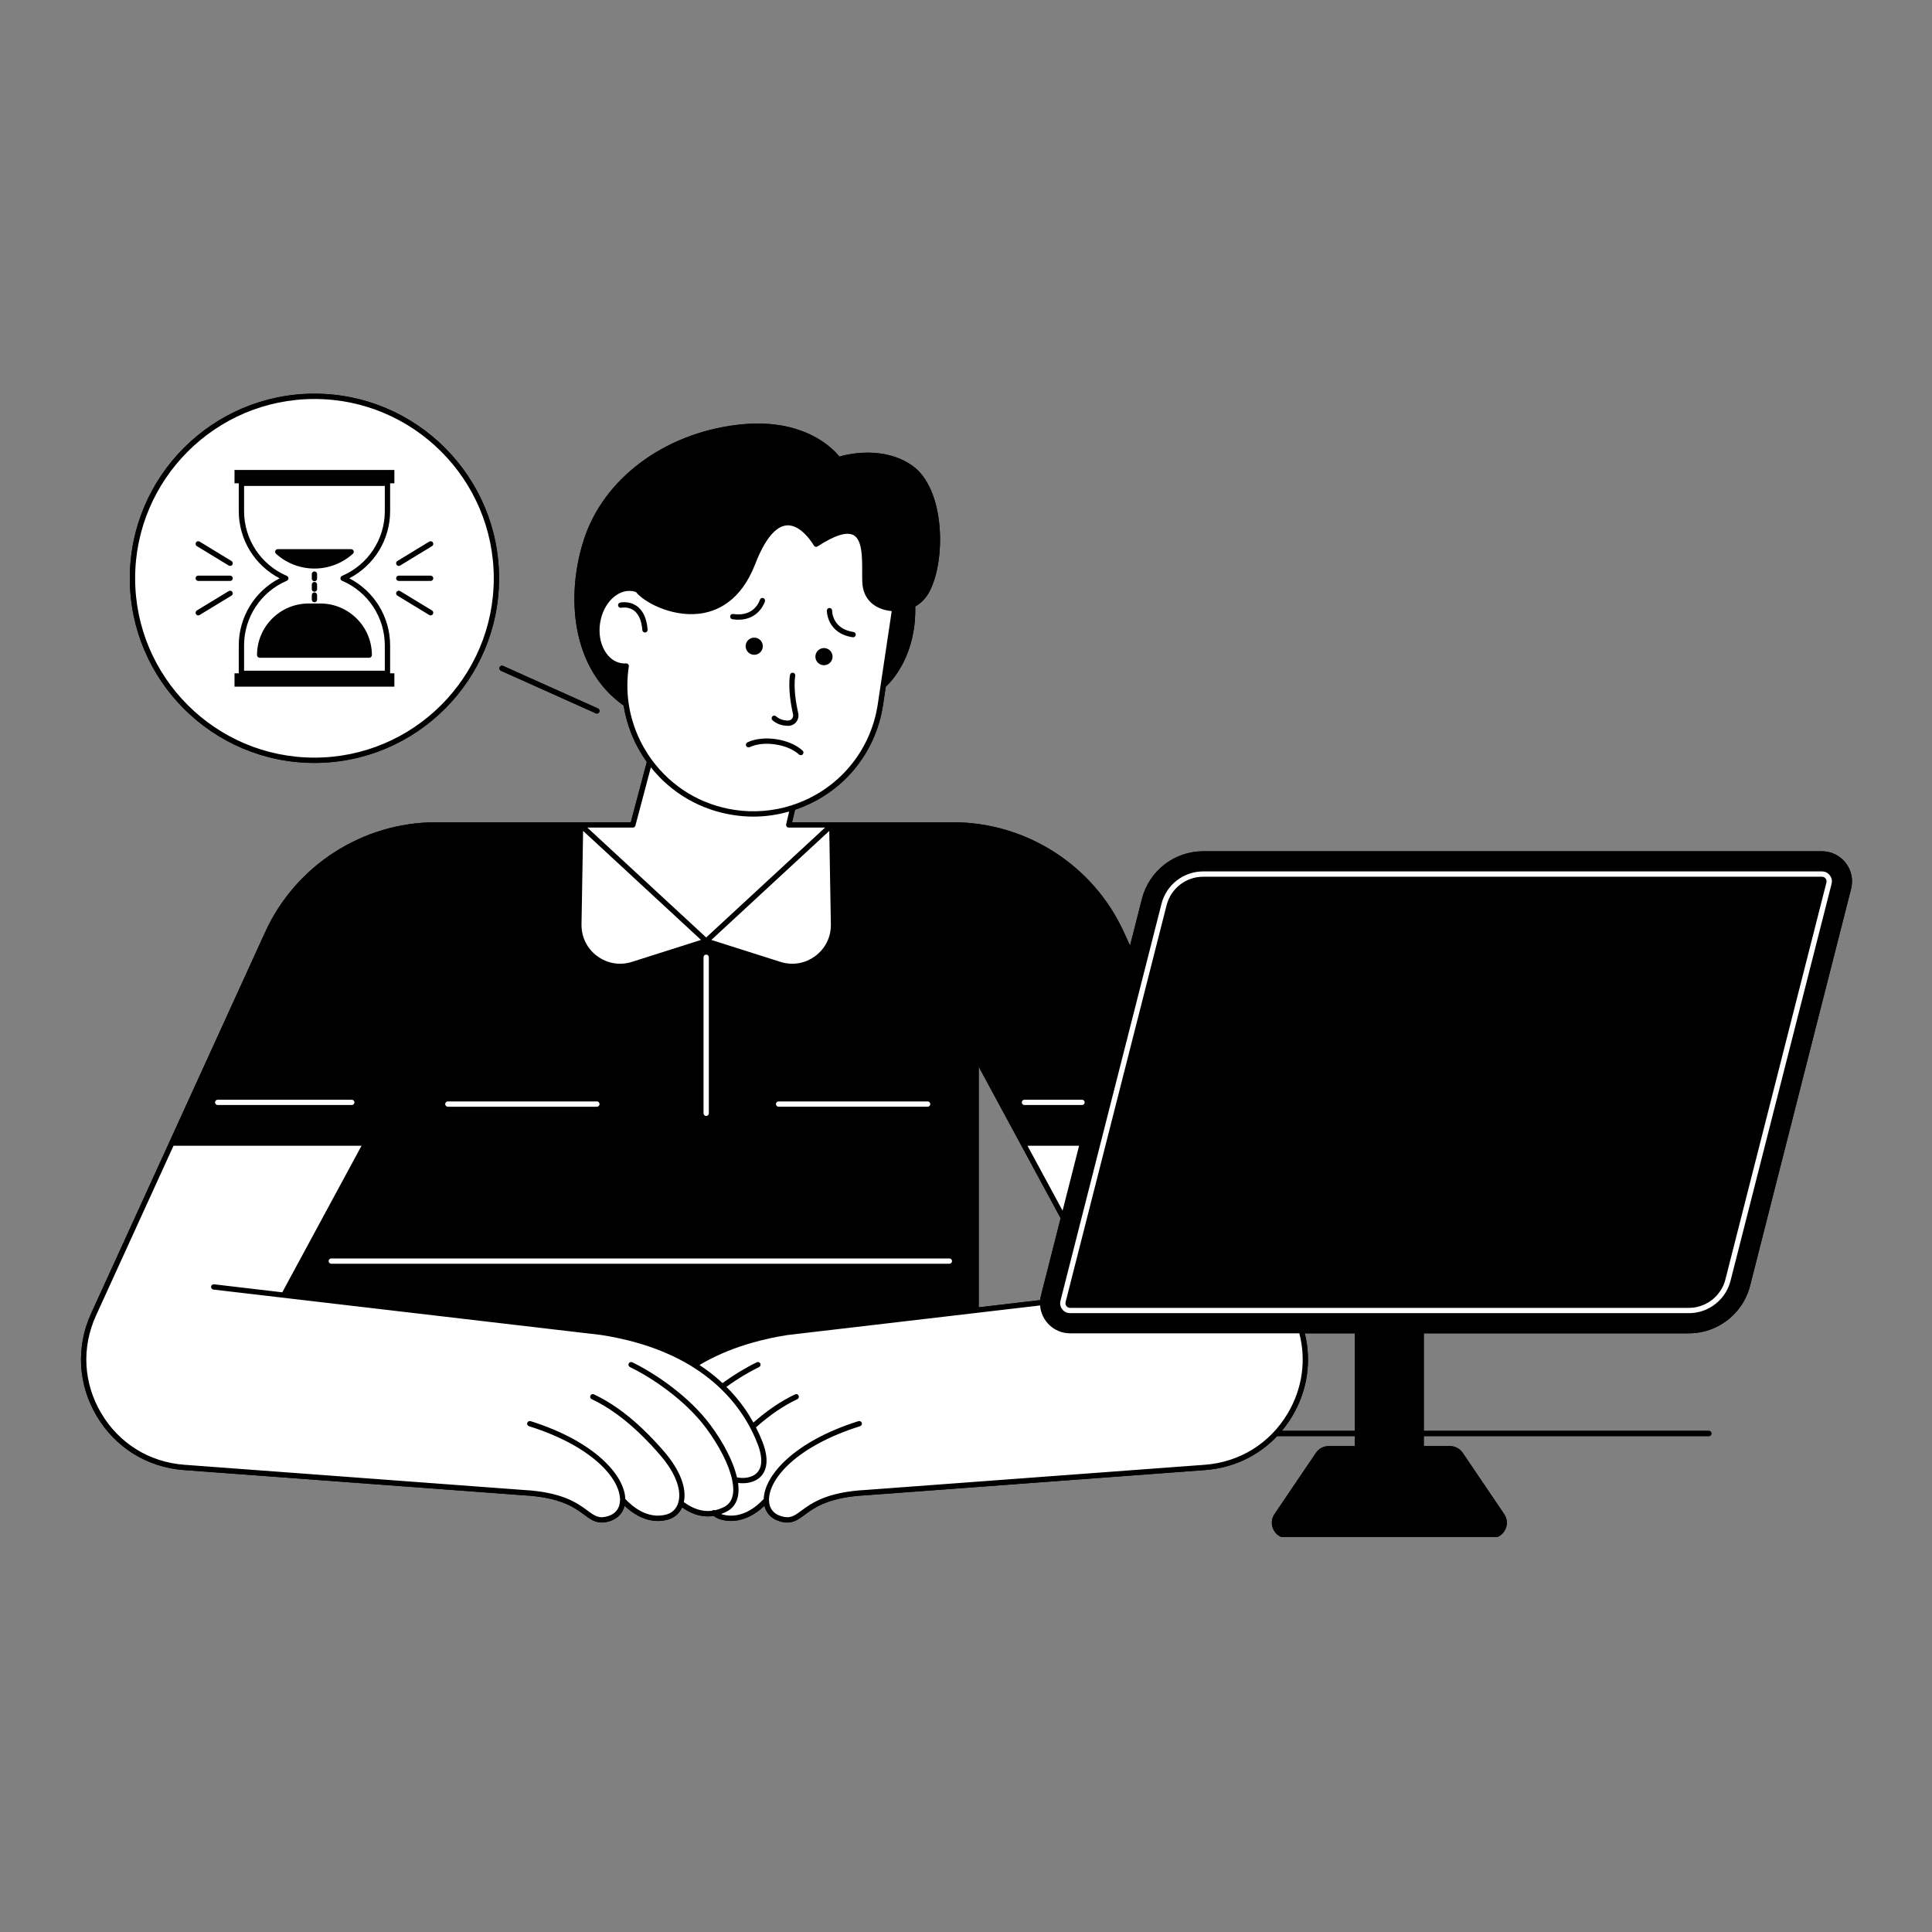 <svg xmlns="http://www.w3.org/2000/svg" xmlns:xlink="http://www.w3.org/1999/xlink" width="500" zoomAndPan="magnify" viewBox="0 0 375 375" height="500" preserveAspectRatio="xMidYMid meet" version="1.0"><rect x="0" y="0" width="375" height="375" fill="#808080" stroke="none"/><defs><clipPath id="9911f79f3b"><path d="M 15 76.316 L 360 76.316 L 360 298.316 L 15 298.316 Z M 15 76.316 " clip-rule="nonzero"/></clipPath><clipPath id="3118e3fd9d"><path d="M 15 76.316 L 333 76.316 L 333 298.316 L 15 298.316 Z M 15 76.316 " clip-rule="nonzero"/></clipPath></defs><g clip-path="url(#9911f79f3b)"><path fill="#000000" d="M 96.969 129.512 C 97.086 129.25 97.391 129.133 97.648 129.25 L 116.066 137.512 C 116.328 137.629 116.441 137.934 116.324 138.191 C 116.242 138.383 116.051 138.496 115.855 138.496 C 115.785 138.496 115.715 138.484 115.645 138.453 L 97.227 130.191 C 96.969 130.074 96.852 129.77 96.969 129.512 Z M 61.035 148.082 C 80.793 148.082 96.867 132.008 96.867 112.25 C 96.867 92.492 80.793 76.414 61.035 76.414 C 41.273 76.414 25.199 92.488 25.199 112.25 C 25.199 132.008 41.273 148.082 61.035 148.082 Z M 359.297 172.516 L 351.738 202.207 L 339.688 249.559 C 339.23 251.355 338.391 252.973 337.266 254.328 C 334.996 257.09 331.559 258.797 327.805 258.797 L 276.359 258.797 L 276.359 277.727 L 331.68 277.727 C 331.965 277.727 332.195 277.957 332.195 278.238 C 332.195 278.523 331.965 278.754 331.68 278.754 L 276.359 278.754 L 276.359 280.684 L 281.438 280.684 C 282.434 280.684 283.359 281.176 283.914 282 L 291.957 293.883 C 292.59 294.82 292.652 295.977 292.121 296.973 C 291.594 297.969 290.602 298.562 289.477 298.562 L 249.859 298.562 C 248.734 298.562 247.746 297.969 247.219 296.973 C 246.688 295.977 246.75 294.82 247.383 293.883 L 255.422 282 C 255.977 281.176 256.902 280.684 257.902 280.684 L 262.977 280.684 L 262.977 278.754 L 247.887 278.754 C 244.258 282.586 239.367 284.934 233.91 285.336 L 168.094 290.227 C 160.82 290.613 158.137 292.59 156.18 294.031 C 155.082 294.84 154.16 295.52 152.816 295.52 C 152.352 295.52 151.836 295.438 151.25 295.254 C 149.719 294.773 148.723 293.711 148.375 292.273 C 146.379 294.191 144.121 295.211 141.891 295.211 C 141.246 295.211 140.602 295.125 139.965 294.953 C 139.426 294.805 138.938 294.559 138.508 294.234 C 138.129 294.293 137.75 294.332 137.375 294.332 C 135.723 294.332 134.078 293.754 132.395 292.594 C 131.859 293.766 130.887 294.609 129.641 294.953 C 128.969 295.137 128.32 295.219 127.695 295.219 C 124.867 295.219 122.574 293.551 121.23 292.273 C 120.887 293.711 119.887 294.773 118.359 295.254 C 117.77 295.438 117.258 295.516 116.793 295.516 C 115.449 295.516 114.523 294.836 113.43 294.031 C 111.469 292.586 108.789 290.609 101.523 290.227 L 35.695 285.336 C 28.57 284.809 22.395 280.977 18.758 274.828 C 15.117 268.676 14.734 261.422 17.699 254.922 L 51.469 180.922 C 57.375 167.969 70.395 159.602 84.633 159.602 L 122.438 159.602 L 125.543 147.891 C 123.211 144.648 121.66 140.879 121.047 136.945 C 110.836 129.758 109.801 115.613 113.336 104.727 C 117.152 92.945 128.801 84.207 143.008 82.469 C 155.945 80.883 161.727 87.121 162.918 88.625 C 164.574 88.145 171.48 86.484 177.039 90.359 C 183.383 94.785 183.656 108.465 180.465 114.711 C 179.703 116.199 178.684 117.129 177.645 117.715 C 177.852 126.785 173.539 131.766 171.922 133.305 L 171.402 136.797 C 169.973 146.332 163.438 154.105 154.312 157.168 L 153.742 159.602 L 184.977 159.602 C 199.215 159.602 212.23 167.969 218.137 180.922 L 219.34 183.555 L 221.652 174.469 C 223.035 169.035 227.93 165.23 233.535 165.23 L 353.633 165.23 C 357.445 165.23 360.234 168.82 359.297 172.516 Z M 201.898 252.348 C 201.93 252.07 201.973 251.793 202.043 251.512 L 205.871 236.461 L 189.973 207.062 L 189.973 253.746 Z M 262.977 258.797 L 253.258 258.797 C 254.598 264.211 253.781 269.875 250.852 274.828 C 250.238 275.863 249.551 276.828 248.801 277.727 L 262.977 277.727 Z M 262.977 258.797 " fill-opacity="1" fill-rule="nonzero"/></g><path fill="#000000" d="M 184.977 160.633 L 160.141 160.633 L 137.07 181.961 L 114 160.633 L 84.633 160.633 C 70.797 160.633 58.148 168.766 52.406 181.352 L 33.676 222.395 L 70.172 222.395 L 70.305 222.148 C 70.309 222.141 70.312 222.141 70.316 222.133 L 79.414 205.305 C 79.551 205.055 79.863 204.961 80.113 205.098 C 80.363 205.23 80.457 205.543 80.32 205.793 L 71.215 222.637 C 71.211 222.641 71.207 222.645 71.203 222.648 L 55.891 250.965 L 116.812 258.098 C 119.234 258.473 121.566 258.977 123.77 259.598 C 127.25 260.578 130.457 261.875 133.301 263.449 C 133.789 263.719 134.289 264.012 134.805 264.328 C 135.309 264.02 135.812 263.719 136.312 263.445 C 139.156 261.875 142.363 260.578 145.84 259.598 C 148.043 258.977 150.375 258.473 152.777 258.102 L 188.941 253.867 L 188.941 189.844 C 188.941 189.559 189.172 189.328 189.457 189.328 C 189.738 189.328 189.969 189.559 189.969 189.844 L 189.969 204.898 L 199.434 222.391 L 209.453 222.391 L 210.32 218.984 L 218.934 185.145 L 217.203 181.348 C 211.461 168.762 198.812 160.633 184.977 160.633 Z M 68.281 214.484 L 42.258 214.484 C 41.973 214.484 41.742 214.254 41.742 213.973 C 41.742 213.688 41.973 213.457 42.258 213.457 L 68.281 213.457 C 68.566 213.457 68.797 213.688 68.797 213.973 C 68.797 214.254 68.566 214.484 68.281 214.484 Z M 180.57 214.301 C 180.57 214.586 180.34 214.816 180.059 214.816 L 151.125 214.816 C 150.84 214.816 150.609 214.582 150.609 214.301 C 150.609 214.016 150.84 213.785 151.125 213.785 L 180.059 213.785 C 180.34 213.785 180.57 214.016 180.57 214.301 Z M 136.555 185.801 C 136.555 185.516 136.785 185.285 137.07 185.285 C 137.355 185.285 137.586 185.516 137.586 185.801 L 137.586 216.094 C 137.586 216.379 137.355 216.609 137.07 216.609 C 136.785 216.609 136.555 216.379 136.555 216.094 Z M 161.27 179.406 C 161.312 181.855 160.211 184.098 158.246 185.562 C 156.281 187.027 153.816 187.441 151.48 186.699 L 138.07 182.438 L 160.961 161.273 Z M 113.18 161.277 L 136.07 182.441 L 122.66 186.699 C 120.324 187.441 117.859 187.027 115.895 185.562 C 113.93 184.102 112.828 181.855 112.871 179.406 Z M 86.926 213.785 L 115.859 213.785 C 116.145 213.785 116.371 214.016 116.371 214.301 C 116.371 214.582 116.141 214.812 115.859 214.812 L 86.926 214.812 C 86.641 214.812 86.41 214.582 86.41 214.301 C 86.41 214.016 86.641 213.785 86.926 213.785 Z M 184.277 245.293 L 64.301 245.293 C 64.016 245.293 63.785 245.062 63.785 244.781 C 63.785 244.496 64.016 244.266 64.301 244.266 L 184.277 244.266 C 184.562 244.266 184.789 244.496 184.789 244.781 C 184.789 245.062 184.559 245.293 184.277 245.293 Z M 210.023 214.484 L 198.848 214.484 C 198.562 214.484 198.332 214.254 198.332 213.973 C 198.332 213.688 198.566 213.457 198.848 213.457 L 210.023 213.457 C 210.305 213.457 210.535 213.688 210.535 213.973 C 210.535 214.254 210.305 214.484 210.023 214.484 Z M 262.977 258.797 L 276.359 258.797 L 276.359 280.684 L 262.977 280.684 Z M 257.902 281.711 L 281.434 281.711 C 282.09 281.711 282.695 282.035 283.059 282.574 L 291.105 294.461 C 291.52 295.074 291.559 295.832 291.211 296.488 C 290.863 297.141 290.215 297.531 289.477 297.531 L 249.859 297.531 C 249.121 297.531 248.473 297.141 248.129 296.488 C 247.777 295.836 247.82 295.074 248.234 294.461 L 256.273 282.574 C 256.637 282.035 257.246 281.711 257.902 281.711 Z M 257.902 281.711 " fill-opacity="1" fill-rule="nonzero"/><g clip-path="url(#3118e3fd9d)"><path fill="#000000" d="M 61.035 148.082 C 80.793 148.082 96.867 132.008 96.867 112.25 C 96.867 92.492 80.793 76.414 61.035 76.414 C 41.273 76.414 25.199 92.488 25.199 112.25 C 25.199 132.008 41.273 148.082 61.035 148.082 Z M 61.035 77.445 C 80.227 77.445 95.84 93.059 95.84 112.25 C 95.84 131.441 80.227 147.055 61.035 147.055 C 41.844 147.055 26.23 131.441 26.23 112.25 C 26.23 93.059 41.844 77.445 61.035 77.445 Z M 76.547 130.691 L 75.723 130.691 L 75.723 125.289 C 75.723 119.77 72.648 114.762 67.801 112.25 C 72.648 109.734 75.723 104.73 75.723 99.207 L 75.723 93.805 L 76.547 93.805 L 76.547 91.223 L 45.52 91.223 L 45.52 93.805 L 46.344 93.805 L 46.344 99.207 C 46.344 104.73 49.422 109.734 54.27 112.25 C 49.422 114.762 46.344 119.766 46.344 125.289 L 46.344 130.691 L 45.52 130.691 L 45.52 133.277 L 76.547 133.277 Z M 47.375 125.289 C 47.375 119.809 50.633 114.875 55.676 112.723 C 55.863 112.641 55.988 112.457 55.988 112.25 C 55.988 112.043 55.863 111.855 55.676 111.777 C 50.633 109.621 47.375 104.688 47.375 99.207 L 47.375 94.32 L 74.691 94.32 L 74.691 99.207 C 74.691 104.688 71.434 109.621 66.391 111.777 C 66.203 111.855 66.078 112.043 66.078 112.25 C 66.078 112.457 66.203 112.641 66.391 112.723 C 71.434 114.875 74.691 119.809 74.691 125.289 L 74.691 130.176 L 47.375 130.176 Z M 76.887 112.25 C 76.887 111.965 77.117 111.734 77.402 111.734 L 83.586 111.734 C 83.871 111.734 84.102 111.965 84.102 112.25 C 84.102 112.531 83.871 112.762 83.586 112.762 L 77.402 112.762 C 77.117 112.766 76.887 112.531 76.887 112.25 Z M 84.027 119.199 C 83.93 119.359 83.762 119.449 83.586 119.449 C 83.496 119.449 83.402 119.422 83.32 119.371 L 77.133 115.609 C 76.891 115.461 76.812 115.145 76.961 114.902 C 77.109 114.656 77.426 114.582 77.668 114.73 L 83.855 118.492 C 84.098 118.641 84.176 118.957 84.027 119.199 Z M 76.961 109.598 C 76.812 109.355 76.891 109.035 77.133 108.891 L 83.32 105.125 C 83.562 104.977 83.879 105.055 84.027 105.297 C 84.176 105.539 84.098 105.855 83.855 106.004 L 77.668 109.77 C 77.586 109.82 77.492 109.844 77.402 109.844 C 77.227 109.844 77.059 109.758 76.961 109.598 Z M 37.965 112.25 C 37.965 111.965 38.195 111.734 38.48 111.734 L 44.668 111.734 C 44.949 111.734 45.18 111.965 45.18 112.25 C 45.18 112.531 44.949 112.762 44.668 112.762 L 38.48 112.762 C 38.195 112.766 37.965 112.531 37.965 112.25 Z M 38.039 105.297 C 38.188 105.055 38.508 104.977 38.746 105.125 L 44.934 108.891 C 45.176 109.035 45.254 109.355 45.105 109.598 C 45.008 109.758 44.84 109.844 44.668 109.844 C 44.574 109.844 44.484 109.82 44.398 109.77 L 38.211 106.004 C 37.969 105.855 37.891 105.539 38.039 105.297 Z M 45.105 114.902 C 45.254 115.145 45.176 115.461 44.934 115.609 L 38.746 119.371 C 38.664 119.422 38.57 119.449 38.48 119.449 C 38.305 119.449 38.137 119.359 38.039 119.199 C 37.891 118.957 37.969 118.641 38.211 118.492 L 44.398 114.73 C 44.641 114.582 44.957 114.656 45.105 114.902 Z M 96.969 129.512 C 97.086 129.25 97.391 129.133 97.648 129.25 L 116.066 137.512 C 116.328 137.629 116.441 137.934 116.324 138.191 C 116.242 138.383 116.051 138.496 115.855 138.496 C 115.785 138.496 115.715 138.484 115.645 138.453 L 97.227 130.191 C 96.969 130.074 96.852 129.77 96.969 129.512 Z M 276.359 278.754 L 276.359 277.723 L 331.68 277.723 C 331.965 277.723 332.195 277.957 332.195 278.238 C 332.195 278.523 331.965 278.754 331.68 278.754 Z M 248.801 277.723 C 249.551 276.824 250.238 275.863 250.852 274.828 C 253.781 269.875 254.598 264.211 253.258 258.797 L 252.195 258.797 C 253.559 264.023 252.797 269.516 249.965 274.301 C 246.5 280.16 240.621 283.805 233.836 284.309 L 168.027 289.199 C 160.457 289.602 157.516 291.77 155.566 293.203 C 154.141 294.254 153.355 294.836 151.559 294.27 C 150.094 293.812 149.277 292.711 149.262 291.168 C 149.262 291.164 149.266 291.16 149.266 291.152 C 149.266 291.148 149.262 291.141 149.262 291.133 C 149.254 286.918 154.773 280.652 166.934 276.824 C 167.203 276.738 167.355 276.449 167.27 276.18 C 167.184 275.91 166.895 275.758 166.621 275.844 C 154.141 279.773 148.383 286.371 148.238 290.949 C 146.992 292.297 143.957 294.98 140.238 293.957 C 140.148 293.934 140.07 293.891 139.98 293.859 C 140.324 293.734 140.672 293.59 141.016 293.414 C 142.332 292.746 143.738 291.238 143.258 287.836 C 143.543 287.871 143.836 287.895 144.141 287.895 C 145.305 287.895 146.574 287.594 147.504 286.75 C 148.25 286.074 149.059 284.77 148.699 282.398 C 148.582 281.598 148.34 280.738 147.988 279.84 C 147.613 278.879 147.188 277.949 146.73 277.051 C 149.402 274.676 152.105 272.832 154.766 271.574 C 155.023 271.453 155.133 271.148 155.012 270.891 C 154.891 270.633 154.586 270.523 154.328 270.645 C 151.641 271.914 148.918 273.758 146.23 276.121 C 145.699 275.16 145.129 274.219 144.504 273.336 C 143.473 271.867 142.289 270.477 140.988 269.184 C 143.09 267.672 145.27 266.348 147.336 265.348 C 147.594 265.223 147.699 264.914 147.578 264.66 C 147.453 264.402 147.145 264.297 146.891 264.422 C 144.719 265.469 142.43 266.867 140.234 268.457 C 140.023 268.258 139.816 268.062 139.594 267.867 C 138.422 266.824 137.133 265.848 135.77 264.949 C 136.117 264.738 136.465 264.539 136.809 264.352 C 139.586 262.812 142.723 261.547 146.121 260.59 C 148.281 259.977 150.574 259.484 152.918 259.121 L 201.883 253.387 C 201.855 253.047 201.863 252.699 201.898 252.348 L 189.973 253.746 L 189.973 207.062 L 205.875 236.461 L 206.25 234.988 L 199.434 222.395 L 189.973 204.898 L 189.973 189.844 C 189.973 189.559 189.742 189.332 189.457 189.332 C 189.172 189.332 188.941 189.562 188.941 189.844 L 188.941 253.867 L 152.781 258.102 C 150.379 258.473 148.043 258.977 145.844 259.598 C 142.367 260.578 139.16 261.875 136.312 263.449 C 135.816 263.719 135.309 264.02 134.805 264.332 C 134.289 264.012 133.793 263.719 133.301 263.449 C 130.457 261.875 127.25 260.582 123.77 259.598 C 121.57 258.977 119.234 258.473 116.812 258.098 L 55.895 250.965 L 71.207 222.648 C 71.207 222.645 71.215 222.645 71.215 222.637 L 80.324 205.793 C 80.461 205.543 80.367 205.23 80.117 205.098 C 79.863 204.961 79.551 205.055 79.418 205.305 L 70.316 222.133 C 70.316 222.141 70.309 222.145 70.305 222.148 L 70.172 222.395 L 54.793 250.836 L 41.543 249.285 C 41.266 249.254 41.004 249.453 40.973 249.734 C 40.938 250.02 41.141 250.273 41.422 250.305 L 116.676 259.117 C 119.039 259.484 121.328 259.977 123.492 260.59 C 126.895 261.551 130.031 262.816 132.805 264.352 C 133.367 264.66 133.934 264.992 134.539 265.371 C 136.113 266.359 137.586 267.457 138.914 268.637 C 139.234 268.922 139.543 269.203 139.84 269.488 C 141.266 270.852 142.551 272.344 143.66 273.93 C 144.383 274.953 145.051 276.039 145.641 277.164 C 146.16 278.148 146.613 279.145 147.031 280.215 C 147.355 281.043 147.578 281.828 147.684 282.555 C 147.918 284.098 147.625 285.254 146.812 285.988 C 145.801 286.91 144.219 286.984 143.051 286.758 C 142.363 283.777 140.492 280.086 137.859 276.547 C 133.727 271 127.121 266.547 122.723 264.422 C 122.465 264.293 122.16 264.406 122.035 264.66 C 121.914 264.918 122.02 265.223 122.273 265.348 C 126.57 267.426 133.012 271.766 137.035 277.164 C 139.68 280.715 141.535 284.41 142.125 287.301 C 142.668 289.945 142.137 291.691 140.551 292.496 C 139.949 292.801 139.348 293.016 138.758 293.145 C 138.57 293.059 138.355 293.09 138.199 293.234 C 136.406 293.473 134.609 292.926 132.734 291.566 C 133.332 288.844 131.973 285.309 128.945 281.793 C 124.344 276.461 119.875 272.816 115.285 270.645 C 115.027 270.523 114.723 270.633 114.598 270.891 C 114.477 271.148 114.586 271.453 114.844 271.574 C 119.305 273.684 123.66 277.246 128.164 282.465 C 131.098 285.871 132.371 289.215 131.66 291.648 C 131.316 292.828 130.504 293.652 129.371 293.961 C 125.648 294.984 122.617 292.301 121.371 290.949 C 121.227 286.375 115.473 279.773 102.988 275.844 C 102.715 275.758 102.426 275.91 102.344 276.18 C 102.258 276.453 102.406 276.742 102.68 276.828 C 114.84 280.652 120.359 286.922 120.352 291.137 C 120.352 291.145 120.348 291.148 120.348 291.156 C 120.348 291.16 120.348 291.164 120.348 291.168 C 120.332 292.711 119.52 293.812 118.055 294.27 C 116.258 294.836 115.473 294.258 114.043 293.203 C 112.094 291.77 109.152 289.602 101.59 289.199 L 35.777 284.312 C 28.988 283.809 23.109 280.16 19.645 274.305 C 16.18 268.449 15.816 261.539 18.641 255.348 L 33.68 222.395 L 52.41 181.352 C 58.148 168.766 70.797 160.633 84.637 160.633 L 122.836 160.633 C 123.07 160.633 123.273 160.477 123.332 160.25 L 126.336 148.938 C 130.355 153.973 136.035 157.258 142.445 158.215 C 143.695 158.406 144.973 158.504 146.246 158.504 C 148.598 158.504 150.922 158.156 153.18 157.516 L 152.594 160 C 152.559 160.152 152.594 160.312 152.691 160.438 C 152.793 160.559 152.941 160.633 153.098 160.633 L 184.98 160.633 C 198.816 160.633 211.465 168.762 217.207 181.348 L 218.938 185.145 L 219.344 183.555 L 218.141 180.922 C 212.234 167.969 199.219 159.602 184.977 159.602 L 153.746 159.602 L 154.316 157.168 C 163.441 154.105 169.977 146.332 171.406 136.797 L 171.926 133.305 C 173.543 131.766 177.855 126.785 177.648 117.715 C 178.688 117.129 179.707 116.199 180.469 114.711 C 183.66 108.465 183.387 94.785 177.043 90.359 C 171.484 86.484 164.578 88.145 162.922 88.625 C 161.727 87.121 155.945 80.883 143.012 82.469 C 128.805 84.207 117.156 92.945 113.336 104.723 C 109.805 115.613 110.836 129.758 121.051 136.945 C 121.668 140.875 123.215 144.648 125.547 147.891 L 122.441 159.602 L 84.637 159.602 C 70.398 159.602 57.379 167.969 51.473 180.922 L 17.699 254.922 C 14.734 261.422 15.117 268.676 18.758 274.828 C 22.398 280.977 28.57 284.809 35.699 285.336 L 101.523 290.227 C 108.789 290.613 111.473 292.586 113.43 294.031 C 114.523 294.836 115.449 295.516 116.793 295.516 C 117.258 295.516 117.77 295.438 118.359 295.254 C 119.887 294.773 120.887 293.711 121.234 292.273 C 122.574 293.551 124.867 295.219 127.695 295.219 C 128.32 295.219 128.973 295.137 129.645 294.953 C 130.887 294.609 131.859 293.766 132.395 292.594 C 134.078 293.754 135.723 294.332 137.375 294.332 C 137.754 294.332 138.129 294.293 138.508 294.234 C 138.938 294.559 139.426 294.805 139.965 294.953 C 140.602 295.125 141.246 295.211 141.895 295.211 C 144.121 295.211 146.383 294.191 148.375 292.273 C 148.723 293.711 149.723 294.773 151.25 295.254 C 151.836 295.438 152.352 295.52 152.816 295.52 C 154.16 295.52 155.086 294.836 156.18 294.031 C 158.137 292.59 160.82 290.613 168.094 290.227 L 233.914 285.336 C 239.367 284.934 244.258 282.586 247.891 278.754 L 262.977 278.754 L 262.977 277.723 Z M 153.719 156.289 C 153.699 156.297 153.68 156.305 153.66 156.312 C 150.094 157.457 146.27 157.758 142.594 157.199 C 136.113 156.23 130.402 152.785 126.523 147.5 C 126.52 147.496 126.52 147.492 126.516 147.488 C 124.156 144.277 122.605 140.504 122.027 136.574 C 121.68 134.199 121.688 131.789 122.051 129.359 C 122.074 129.207 122.027 129.047 121.926 128.934 C 121.82 128.82 121.668 128.758 121.516 128.766 C 121.168 128.785 120.906 128.777 120.66 128.734 C 119.289 128.531 118.098 127.629 117.305 126.191 C 116.484 124.707 116.191 122.848 116.473 120.953 C 117.055 117.094 119.875 114.305 122.758 114.734 C 122.973 114.766 123.199 114.828 123.449 114.914 C 124.844 116.742 130.121 119.734 135.625 119.129 C 139.074 118.746 143.773 116.766 146.586 109.488 C 148.422 104.73 150.539 102.137 152.711 101.977 C 155.602 101.762 157.934 105.836 157.957 105.879 C 158.027 106 158.148 106.09 158.285 106.125 C 158.422 106.156 158.57 106.133 158.688 106.059 C 162.008 103.895 164.359 103.16 165.676 103.879 C 167.359 104.793 167.352 108.18 167.344 110.898 C 167.344 111.645 167.344 112.352 167.371 112.988 C 167.605 118.023 172.273 118.531 172.777 118.57 C 172.828 118.582 172.934 118.598 173.082 118.617 L 170.383 136.648 C 169 145.887 162.613 153.414 153.719 156.289 Z M 161.578 127.703 C 161.445 128.609 160.594 129.234 159.688 129.102 C 158.773 128.965 158.145 128.117 158.285 127.207 C 158.422 126.301 159.27 125.672 160.18 125.805 C 161.09 125.941 161.715 126.789 161.578 127.703 Z M 144.746 125.18 C 144.883 124.27 145.73 123.645 146.645 123.781 C 147.551 123.918 148.18 124.766 148.043 125.676 C 147.906 126.582 147.062 127.211 146.148 127.078 C 145.238 126.941 144.613 126.094 144.746 125.18 Z M 143.34 120.285 C 142.969 120.285 142.578 120.258 142.16 120.195 C 141.879 120.152 141.684 119.891 141.727 119.609 C 141.77 119.328 142.027 119.133 142.312 119.176 C 146.445 119.793 147.449 116.566 147.492 116.43 C 147.57 116.156 147.855 116 148.129 116.078 C 148.402 116.156 148.559 116.441 148.48 116.715 C 148.469 116.754 147.406 120.285 143.34 120.285 Z M 166.098 123.258 C 166.062 123.512 165.84 123.695 165.59 123.695 C 165.566 123.695 165.539 123.695 165.516 123.691 C 160.469 122.934 160.488 118.555 160.488 118.512 C 160.492 118.23 160.723 118.004 161.004 118.004 L 161.012 118.004 C 161.297 118.012 161.523 118.242 161.516 118.527 C 161.516 118.68 161.539 122.055 165.668 122.672 C 165.949 122.715 166.141 122.977 166.098 123.258 Z M 149.938 139.801 C 149.727 139.609 149.707 139.285 149.898 139.07 C 150.086 138.859 150.41 138.84 150.625 139.031 C 151.234 139.578 152.035 139.855 152.996 139.855 C 153.277 139.836 153.555 139.727 153.734 139.5 C 153.922 139.266 153.992 138.965 153.93 138.676 C 153.539 136.941 152.941 133.637 153.336 131.008 C 153.379 130.727 153.645 130.539 153.922 130.574 C 154.203 130.617 154.398 130.879 154.355 131.16 C 153.984 133.625 154.559 136.785 154.934 138.449 C 155.066 139.051 154.922 139.668 154.539 140.145 C 154.16 140.617 153.602 140.883 153 140.883 L 152.992 140.883 C 151.793 140.883 150.734 140.508 149.938 139.801 Z M 155.785 145.691 C 155.996 145.887 156.008 146.211 155.816 146.422 C 155.715 146.531 155.574 146.586 155.438 146.586 C 155.312 146.586 155.188 146.543 155.09 146.449 C 154.039 145.484 152.363 144.77 150.492 144.492 C 148.625 144.207 146.812 144.402 145.52 145.02 C 145.262 145.141 144.953 145.031 144.832 144.777 C 144.711 144.52 144.82 144.211 145.074 144.09 C 146.551 143.387 148.578 143.16 150.648 143.473 C 152.715 143.781 154.586 144.59 155.785 145.691 Z M 125.703 122.211 C 125.727 122.496 125.516 122.742 125.23 122.766 C 125.215 122.766 125.203 122.77 125.188 122.77 C 124.922 122.77 124.699 122.562 124.676 122.293 C 124.531 120.473 123.984 119.195 123.047 118.504 C 121.938 117.68 120.602 117.961 120.59 117.965 C 120.316 118.027 120.039 117.852 119.977 117.578 C 119.914 117.301 120.086 117.027 120.359 116.961 C 120.434 116.945 122.148 116.566 123.648 117.668 C 124.844 118.543 125.535 120.07 125.703 122.211 Z M 257.902 280.684 C 256.902 280.684 255.977 281.176 255.422 282 L 247.383 293.883 C 246.75 294.82 246.688 295.977 247.219 296.973 C 247.746 297.969 248.734 298.562 249.859 298.562 L 289.477 298.562 C 290.602 298.562 291.594 297.969 292.121 296.973 C 292.652 295.977 292.59 294.82 291.957 293.883 L 283.914 282 C 283.359 281.176 282.434 280.684 281.438 280.684 Z M 283.062 282.578 L 291.105 294.461 C 291.52 295.074 291.562 295.836 291.211 296.488 C 290.863 297.141 290.215 297.531 289.477 297.531 L 249.859 297.531 C 249.121 297.531 248.477 297.145 248.129 296.488 C 247.777 295.836 247.82 295.078 248.234 294.461 L 256.273 282.574 C 256.637 282.035 257.246 281.715 257.906 281.715 L 281.438 281.715 C 282.09 281.711 282.695 282.035 283.062 282.578 Z M 283.062 282.578 " fill-opacity="1" fill-rule="nonzero"/></g><path fill="#010000" d="M 61.031 110.355 C 58.277 110.355 55.629 109.336 53.574 107.488 C 53.414 107.344 53.359 107.121 53.438 106.922 C 53.512 106.723 53.703 106.59 53.918 106.59 L 68.152 106.59 C 68.363 106.59 68.555 106.723 68.633 106.922 C 68.707 107.121 68.652 107.344 68.496 107.488 C 66.441 109.336 63.789 110.355 61.031 110.355 Z M 61.547 111.43 C 61.547 111.145 61.316 110.914 61.035 110.914 C 60.75 110.914 60.52 111.145 60.52 111.43 L 60.52 112.309 C 60.52 112.59 60.75 112.82 61.035 112.82 C 61.316 112.82 61.547 112.59 61.547 112.309 Z M 61.547 113.469 C 61.547 113.184 61.316 112.953 61.035 112.953 C 60.75 112.953 60.52 113.188 60.52 113.469 L 60.52 114.348 C 60.52 114.633 60.75 114.863 61.035 114.863 C 61.316 114.863 61.547 114.633 61.547 114.348 Z M 61.035 114.992 C 60.75 114.992 60.52 115.223 60.52 115.508 L 60.52 116.387 C 60.52 116.672 60.75 116.898 61.035 116.898 C 61.316 116.898 61.547 116.668 61.547 116.387 L 61.547 115.508 C 61.547 115.223 61.316 114.992 61.035 114.992 Z M 62.168 117.137 L 59.898 117.137 C 54.379 117.137 49.887 121.629 49.887 127.152 C 49.887 127.438 50.117 127.668 50.398 127.668 L 71.668 127.668 C 71.953 127.668 72.184 127.434 72.184 127.152 C 72.184 121.629 67.691 117.137 62.168 117.137 Z M 353.637 170.172 L 233.539 170.172 C 230.188 170.172 227.27 172.441 226.441 175.688 L 206.832 252.734 C 206.742 253.086 206.871 253.348 206.992 253.504 C 207.117 253.664 207.34 253.855 207.707 253.855 L 327.805 253.855 C 330 253.855 332.062 252.879 333.461 251.176 C 334.148 250.344 334.633 249.391 334.898 248.336 L 354.508 171.297 C 354.598 170.941 354.469 170.68 354.344 170.52 C 354.219 170.359 353.996 170.172 353.637 170.172 Z M 359.297 172.516 L 351.738 202.207 L 339.688 249.559 C 339.23 251.355 338.391 252.973 337.266 254.328 C 334.996 257.09 331.559 258.797 327.805 258.797 L 207.707 258.797 C 204.547 258.797 202.098 256.332 201.883 253.387 C 201.855 253.047 201.859 252.699 201.898 252.348 C 201.93 252.07 201.973 251.793 202.043 251.512 L 205.871 236.461 L 206.246 234.988 L 209.453 222.395 L 210.32 218.984 L 218.934 185.148 L 219.34 183.555 L 221.652 174.469 C 223.035 169.035 227.93 165.23 233.539 165.23 L 353.633 165.23 C 357.445 165.23 360.234 168.82 359.297 172.516 Z M 355.156 169.887 C 354.941 169.609 354.457 169.141 353.637 169.141 L 233.539 169.141 C 229.715 169.141 226.387 171.73 225.445 175.434 L 205.836 252.48 C 205.633 253.273 205.965 253.859 206.18 254.137 C 206.398 254.418 206.883 254.883 207.707 254.883 L 327.805 254.883 C 330.309 254.883 332.66 253.773 334.254 251.832 C 335.039 250.883 335.594 249.793 335.898 248.59 L 355.508 171.551 C 355.707 170.754 355.375 170.168 355.156 169.887 Z M 355.156 169.887 " fill-opacity="1" fill-rule="nonzero"/><path fill="#ffffff" d="M 61.035 147.055 C 80.227 147.055 95.84 131.441 95.84 112.25 C 95.84 93.059 80.227 77.445 61.035 77.445 C 41.844 77.445 26.23 93.059 26.23 112.25 C 26.23 131.441 41.844 147.055 61.035 147.055 Z M 44.934 115.609 L 38.746 119.371 C 38.664 119.422 38.57 119.449 38.48 119.449 C 38.305 119.449 38.137 119.359 38.039 119.199 C 37.891 118.957 37.969 118.641 38.211 118.492 L 44.398 114.73 C 44.641 114.582 44.957 114.656 45.105 114.902 C 45.254 115.145 45.176 115.461 44.934 115.609 Z M 84.027 119.199 C 83.93 119.359 83.762 119.449 83.586 119.449 C 83.496 119.449 83.402 119.422 83.32 119.371 L 77.133 115.609 C 76.891 115.461 76.812 115.145 76.961 114.902 C 77.109 114.656 77.426 114.582 77.668 114.73 L 83.855 118.492 C 84.098 118.641 84.176 118.957 84.027 119.199 Z M 77.133 108.891 L 83.32 105.125 C 83.562 104.977 83.879 105.055 84.027 105.297 C 84.176 105.539 84.098 105.855 83.855 106.004 L 77.668 109.77 C 77.586 109.82 77.492 109.844 77.402 109.844 C 77.227 109.844 77.059 109.758 76.961 109.598 C 76.812 109.355 76.891 109.035 77.133 108.891 Z M 77.402 111.734 L 83.586 111.734 C 83.871 111.734 84.102 111.965 84.102 112.25 C 84.102 112.531 83.871 112.762 83.586 112.762 L 77.402 112.762 C 77.117 112.762 76.887 112.531 76.887 112.25 C 76.887 111.965 77.117 111.734 77.402 111.734 Z M 45.52 130.691 L 46.344 130.691 L 46.344 125.289 C 46.344 119.77 49.422 114.762 54.27 112.25 C 49.422 109.734 46.344 104.73 46.344 99.207 L 46.344 93.805 L 45.52 93.805 L 45.52 91.223 L 76.547 91.223 L 76.547 93.805 L 75.723 93.805 L 75.723 99.207 C 75.723 104.73 72.648 109.734 67.797 112.25 C 72.648 114.762 75.723 119.766 75.723 125.289 L 75.723 130.691 L 76.547 130.691 L 76.547 133.277 L 45.52 133.277 Z M 38.039 105.297 C 38.188 105.055 38.508 104.977 38.746 105.125 L 44.934 108.891 C 45.176 109.035 45.254 109.355 45.105 109.598 C 45.008 109.758 44.84 109.844 44.668 109.844 C 44.574 109.844 44.484 109.82 44.398 109.77 L 38.211 106.004 C 37.969 105.855 37.891 105.539 38.039 105.297 Z M 38.48 111.734 L 44.668 111.734 C 44.953 111.734 45.184 111.965 45.184 112.25 C 45.184 112.531 44.949 112.762 44.668 112.762 L 38.48 112.762 C 38.195 112.762 37.965 112.531 37.965 112.25 C 37.965 111.965 38.195 111.734 38.48 111.734 Z M 74.691 125.289 C 74.691 119.809 71.434 114.875 66.391 112.723 C 66.203 112.641 66.078 112.457 66.078 112.25 C 66.078 112.043 66.203 111.855 66.391 111.777 C 71.434 109.621 74.691 104.688 74.691 99.207 L 74.691 94.32 L 47.375 94.32 L 47.375 99.207 C 47.375 104.688 50.633 109.621 55.676 111.777 C 55.863 111.855 55.988 112.043 55.988 112.25 C 55.988 112.457 55.863 112.641 55.676 112.723 C 50.633 114.875 47.375 119.809 47.375 125.289 L 47.375 130.176 L 74.691 130.176 Z M 53.574 107.488 C 53.414 107.344 53.359 107.121 53.438 106.922 C 53.512 106.723 53.703 106.59 53.918 106.59 L 68.152 106.59 C 68.363 106.59 68.555 106.723 68.633 106.922 C 68.707 107.121 68.652 107.344 68.496 107.488 C 66.441 109.336 63.789 110.355 61.031 110.355 C 58.277 110.355 55.629 109.336 53.574 107.488 Z M 61.035 114.863 C 60.75 114.863 60.52 114.633 60.52 114.348 L 60.52 113.469 C 60.52 113.184 60.75 112.953 61.035 112.953 C 61.316 112.953 61.547 113.188 61.547 113.469 L 61.547 114.348 C 61.547 114.633 61.316 114.863 61.035 114.863 Z M 61.547 115.508 L 61.547 116.387 C 61.547 116.672 61.316 116.902 61.035 116.902 C 60.75 116.902 60.52 116.672 60.52 116.387 L 60.52 115.508 C 60.52 115.223 60.75 114.992 61.035 114.992 C 61.316 114.992 61.547 115.223 61.547 115.508 Z M 61.035 112.824 C 60.75 112.824 60.52 112.59 60.52 112.309 L 60.52 111.43 C 60.52 111.145 60.75 110.914 61.035 110.914 C 61.316 110.914 61.547 111.145 61.547 111.43 L 61.547 112.309 C 61.547 112.59 61.316 112.824 61.035 112.824 Z M 71.668 127.668 L 50.398 127.668 C 50.113 127.668 49.887 127.438 49.887 127.152 C 49.887 121.629 54.379 117.137 59.898 117.137 L 62.168 117.137 C 67.691 117.137 72.184 121.629 72.184 127.152 C 72.184 127.438 71.953 127.668 71.668 127.668 Z M 137.07 181.961 L 114 160.633 L 122.832 160.633 C 123.066 160.633 123.27 160.477 123.332 160.25 L 126.332 148.938 C 130.352 153.973 136.035 157.258 142.441 158.215 C 143.691 158.406 144.973 158.504 146.246 158.504 C 148.594 158.504 150.922 158.156 153.176 157.516 L 152.594 160 C 152.559 160.152 152.594 160.312 152.691 160.438 C 152.789 160.559 152.938 160.633 153.094 160.633 L 160.145 160.633 Z M 112.871 179.406 L 113.18 161.273 L 136.07 182.438 L 122.66 186.699 C 120.324 187.441 117.859 187.027 115.895 185.562 C 113.93 184.102 112.832 181.855 112.871 179.406 Z M 138.07 182.441 L 160.961 161.277 L 161.27 179.406 C 161.312 181.855 160.211 184.102 158.246 185.562 C 156.281 187.027 153.816 187.441 151.48 186.699 Z M 173.082 118.613 C 172.938 118.598 172.832 118.582 172.777 118.57 C 172.273 118.531 167.605 118.02 167.371 112.988 C 167.344 112.348 167.344 111.645 167.348 110.898 C 167.352 108.18 167.359 104.793 165.676 103.875 C 164.359 103.16 162.012 103.895 158.688 106.055 C 158.57 106.133 158.426 106.156 158.285 106.125 C 158.148 106.09 158.027 106 157.961 105.875 C 157.938 105.836 155.602 101.762 152.711 101.977 C 150.539 102.133 148.422 104.73 146.586 109.488 C 143.773 116.766 139.074 118.746 135.625 119.129 C 130.121 119.734 124.844 116.742 123.449 114.914 C 123.199 114.828 122.973 114.766 122.758 114.734 C 119.875 114.305 117.055 117.094 116.473 120.953 C 116.191 122.848 116.484 124.707 117.305 126.191 C 118.098 127.625 119.289 128.531 120.66 128.734 C 120.906 128.777 121.168 128.785 121.516 128.766 C 121.668 128.754 121.82 128.82 121.926 128.934 C 122.027 129.047 122.074 129.203 122.051 129.355 C 121.688 131.789 121.68 134.199 122.027 136.574 C 122.605 140.504 124.16 144.277 126.516 147.484 C 126.52 147.488 126.52 147.496 126.523 147.496 C 130.406 152.785 136.113 156.23 142.598 157.199 C 146.27 157.758 150.098 157.457 153.66 156.312 C 153.68 156.305 153.699 156.297 153.719 156.289 C 162.617 153.414 169 145.887 170.383 136.645 Z M 125.23 122.766 C 125.215 122.766 125.203 122.77 125.188 122.77 C 124.922 122.77 124.699 122.562 124.676 122.293 C 124.531 120.473 123.984 119.195 123.047 118.504 C 121.938 117.68 120.602 117.961 120.59 117.965 C 120.316 118.027 120.039 117.852 119.977 117.578 C 119.914 117.301 120.086 117.027 120.359 116.961 C 120.434 116.945 122.148 116.566 123.648 117.668 C 124.844 118.543 125.535 120.074 125.703 122.215 C 125.727 122.496 125.516 122.742 125.23 122.766 Z M 149.898 139.07 C 150.086 138.859 150.41 138.84 150.625 139.031 C 151.234 139.578 152.035 139.855 152.996 139.855 C 153.277 139.836 153.555 139.727 153.734 139.5 C 153.922 139.266 153.992 138.965 153.93 138.676 C 153.539 136.941 152.941 133.637 153.336 131.008 C 153.379 130.727 153.645 130.539 153.922 130.574 C 154.203 130.617 154.398 130.879 154.355 131.16 C 153.984 133.625 154.559 136.785 154.934 138.449 C 155.066 139.051 154.922 139.668 154.539 140.145 C 154.16 140.617 153.602 140.883 153 140.883 L 152.992 140.883 C 151.789 140.883 150.734 140.508 149.938 139.801 C 149.727 139.609 149.707 139.285 149.898 139.07 Z M 142.16 120.195 C 141.879 120.152 141.684 119.891 141.727 119.609 C 141.77 119.328 142.027 119.133 142.312 119.176 C 146.445 119.793 147.449 116.566 147.492 116.43 C 147.57 116.156 147.855 116 148.129 116.078 C 148.402 116.156 148.559 116.441 148.48 116.715 C 148.469 116.754 147.406 120.285 143.34 120.285 C 142.969 120.285 142.578 120.258 142.16 120.195 Z M 144.746 125.18 C 144.883 124.27 145.73 123.645 146.645 123.781 C 147.551 123.918 148.18 124.766 148.043 125.676 C 147.906 126.582 147.062 127.211 146.148 127.078 C 145.238 126.941 144.613 126.094 144.746 125.18 Z M 155.816 146.422 C 155.715 146.531 155.578 146.586 155.438 146.586 C 155.312 146.586 155.188 146.543 155.09 146.449 C 154.039 145.484 152.363 144.77 150.496 144.492 C 148.625 144.207 146.812 144.402 145.52 145.02 C 145.262 145.141 144.957 145.031 144.832 144.777 C 144.711 144.52 144.82 144.211 145.078 144.09 C 146.551 143.387 148.578 143.16 150.648 143.473 C 152.715 143.781 154.586 144.59 155.785 145.695 C 155.996 145.887 156.008 146.211 155.816 146.422 Z M 161.578 127.703 C 161.445 128.609 160.594 129.234 159.688 129.102 C 158.773 128.965 158.145 128.117 158.285 127.207 C 158.422 126.301 159.27 125.672 160.18 125.805 C 161.09 125.941 161.715 126.789 161.578 127.703 Z M 165.59 123.695 C 165.566 123.695 165.539 123.695 165.516 123.691 C 160.469 122.934 160.488 118.555 160.488 118.512 C 160.492 118.23 160.723 118.004 161.004 118.004 L 161.012 118.004 C 161.297 118.012 161.523 118.242 161.516 118.527 C 161.516 118.68 161.539 122.055 165.668 122.672 C 165.949 122.715 166.145 122.977 166.102 123.258 C 166.062 123.512 165.84 123.695 165.59 123.695 Z M 33.676 222.391 L 70.172 222.391 L 54.789 250.836 L 41.539 249.281 C 41.262 249.254 41.004 249.449 40.969 249.734 C 40.938 250.016 41.137 250.273 41.422 250.305 L 116.672 259.117 C 119.035 259.48 121.328 259.977 123.488 260.586 C 126.895 261.547 130.027 262.812 132.801 264.348 C 133.363 264.66 133.934 264.992 134.535 265.371 C 136.109 266.359 137.582 267.457 138.91 268.637 C 139.23 268.918 139.539 269.203 139.836 269.484 C 141.266 270.852 142.551 272.344 143.66 273.926 C 144.383 274.949 145.047 276.039 145.637 277.164 C 146.16 278.148 146.613 279.145 147.027 280.211 C 147.355 281.039 147.574 281.828 147.684 282.551 C 147.914 284.094 147.625 285.25 146.812 285.988 C 145.797 286.91 144.219 286.984 143.047 286.758 C 142.359 283.777 140.492 280.082 137.859 276.547 C 133.723 271 127.121 266.547 122.723 264.418 C 122.465 264.293 122.156 264.402 122.035 264.66 C 121.91 264.914 122.016 265.223 122.273 265.348 C 126.566 267.422 133.012 271.762 137.031 277.164 C 139.676 280.715 141.531 284.406 142.121 287.301 C 142.664 289.945 142.137 291.691 140.551 292.496 C 139.945 292.801 139.344 293.016 138.754 293.145 C 138.57 293.059 138.352 293.09 138.199 293.234 C 136.406 293.469 134.609 292.922 132.734 291.566 C 133.332 288.84 131.969 285.309 128.941 281.789 C 124.344 276.461 119.875 272.812 115.281 270.645 C 115.023 270.523 114.719 270.633 114.598 270.891 C 114.477 271.145 114.586 271.453 114.844 271.574 C 119.301 273.684 123.66 277.246 128.16 282.461 C 131.094 285.867 132.367 289.215 131.656 291.645 C 131.312 292.828 130.5 293.648 129.371 293.957 C 125.648 294.984 122.617 292.297 121.371 290.949 C 121.227 286.371 115.469 279.773 102.984 275.844 C 102.715 275.758 102.426 275.91 102.34 276.18 C 102.254 276.449 102.406 276.738 102.676 276.824 C 114.84 280.652 120.359 286.922 120.348 291.137 C 120.348 291.141 120.344 291.148 120.344 291.152 C 120.344 291.16 120.348 291.164 120.348 291.168 C 120.332 292.711 119.516 293.812 118.051 294.27 C 116.258 294.836 115.469 294.254 114.039 293.203 C 112.094 291.77 109.152 289.602 101.59 289.199 L 35.773 284.309 C 28.988 283.805 23.109 280.16 19.645 274.301 C 16.18 268.445 15.812 261.539 18.637 255.348 Z M 152.918 259.121 L 201.883 253.387 C 202.098 256.332 204.547 258.797 207.707 258.797 L 252.195 258.797 C 253.559 264.023 252.797 269.516 249.965 274.305 C 246.5 280.16 240.621 283.809 233.836 284.312 L 168.027 289.199 C 160.457 289.602 157.516 291.77 155.566 293.203 C 154.141 294.258 153.355 294.836 151.559 294.27 C 150.094 293.812 149.277 292.711 149.262 291.168 C 149.262 291.164 149.266 291.16 149.266 291.152 C 149.266 291.148 149.262 291.141 149.262 291.137 C 149.254 286.922 154.773 280.652 166.934 276.828 C 167.203 276.738 167.355 276.453 167.27 276.18 C 167.184 275.91 166.895 275.758 166.621 275.844 C 154.141 279.773 148.383 286.375 148.238 290.949 C 146.992 292.301 143.957 294.98 140.238 293.961 C 140.148 293.934 140.07 293.891 139.98 293.859 C 140.324 293.734 140.672 293.59 141.016 293.414 C 142.332 292.746 143.738 291.238 143.258 287.836 C 143.543 287.875 143.836 287.895 144.141 287.895 C 145.305 287.895 146.574 287.598 147.504 286.75 C 148.25 286.074 149.059 284.77 148.699 282.398 C 148.582 281.598 148.34 280.738 147.988 279.84 C 147.613 278.879 147.188 277.949 146.73 277.051 C 149.402 274.676 152.105 272.832 154.766 271.578 C 155.023 271.457 155.133 271.148 155.012 270.891 C 154.891 270.637 154.586 270.523 154.328 270.645 C 151.641 271.914 148.918 273.758 146.23 276.121 C 145.699 275.16 145.129 274.219 144.504 273.336 C 143.473 271.867 142.289 270.477 140.988 269.184 C 143.09 267.676 145.27 266.348 147.336 265.348 C 147.594 265.223 147.699 264.914 147.578 264.66 C 147.453 264.402 147.145 264.297 146.887 264.422 C 144.719 265.473 142.43 266.867 140.234 268.457 C 140.023 268.262 139.816 268.062 139.594 267.867 C 138.422 266.824 137.133 265.848 135.77 264.949 C 136.117 264.742 136.465 264.539 136.809 264.352 C 139.586 262.812 142.723 261.547 146.121 260.59 C 148.281 259.977 150.574 259.48 152.918 259.121 Z M 199.434 222.391 L 209.453 222.391 L 206.246 234.988 Z M 136.555 216.094 L 136.555 185.801 C 136.555 185.516 136.785 185.285 137.07 185.285 C 137.355 185.285 137.586 185.516 137.586 185.801 L 137.586 216.094 C 137.586 216.379 137.355 216.609 137.07 216.609 C 136.785 216.609 136.555 216.379 136.555 216.094 Z M 86.41 214.301 C 86.41 214.016 86.641 213.785 86.926 213.785 L 115.859 213.785 C 116.141 213.785 116.371 214.016 116.371 214.301 C 116.371 214.582 116.141 214.816 115.859 214.816 L 86.926 214.816 C 86.641 214.816 86.41 214.582 86.41 214.301 Z M 151.125 213.785 L 180.055 213.785 C 180.34 213.785 180.57 214.016 180.57 214.301 C 180.57 214.582 180.34 214.812 180.055 214.812 L 151.125 214.812 C 150.84 214.812 150.609 214.582 150.609 214.301 C 150.609 214.016 150.84 213.785 151.125 213.785 Z M 353.637 169.141 L 233.539 169.141 C 229.715 169.141 226.387 171.73 225.445 175.434 L 205.836 252.48 C 205.633 253.273 205.965 253.859 206.18 254.137 C 206.398 254.418 206.883 254.883 207.707 254.883 L 327.805 254.883 C 330.309 254.883 332.66 253.773 334.254 251.832 C 335.039 250.883 335.594 249.793 335.898 248.59 L 355.508 171.551 C 355.707 170.754 355.375 170.168 355.156 169.887 C 354.941 169.609 354.453 169.141 353.637 169.141 Z M 354.508 171.297 L 334.898 248.336 C 334.633 249.391 334.148 250.348 333.461 251.176 C 332.062 252.879 330 253.855 327.805 253.855 L 207.707 253.855 C 207.34 253.855 207.117 253.664 206.992 253.504 C 206.871 253.348 206.742 253.086 206.832 252.734 L 226.441 175.691 C 227.27 172.441 230.188 170.172 233.539 170.172 L 353.637 170.172 C 353.996 170.172 354.219 170.359 354.344 170.52 C 354.469 170.68 354.598 170.945 354.508 171.297 Z M 184.789 244.781 C 184.789 245.062 184.559 245.293 184.277 245.293 L 64.301 245.293 C 64.016 245.293 63.785 245.062 63.785 244.781 C 63.785 244.496 64.016 244.266 64.301 244.266 L 184.277 244.266 C 184.559 244.266 184.789 244.496 184.789 244.781 Z M 68.797 213.973 C 68.797 214.254 68.566 214.484 68.281 214.484 L 42.258 214.484 C 41.973 214.484 41.742 214.254 41.742 213.973 C 41.742 213.688 41.973 213.457 42.258 213.457 L 68.281 213.457 C 68.566 213.457 68.797 213.688 68.797 213.973 Z M 210.535 213.973 C 210.535 214.254 210.305 214.484 210.023 214.484 L 198.848 214.484 C 198.562 214.484 198.332 214.254 198.332 213.973 C 198.332 213.688 198.566 213.457 198.848 213.457 L 210.023 213.457 C 210.305 213.457 210.535 213.688 210.535 213.973 Z M 210.535 213.973 " fill-opacity="1" fill-rule="nonzero"/></svg>